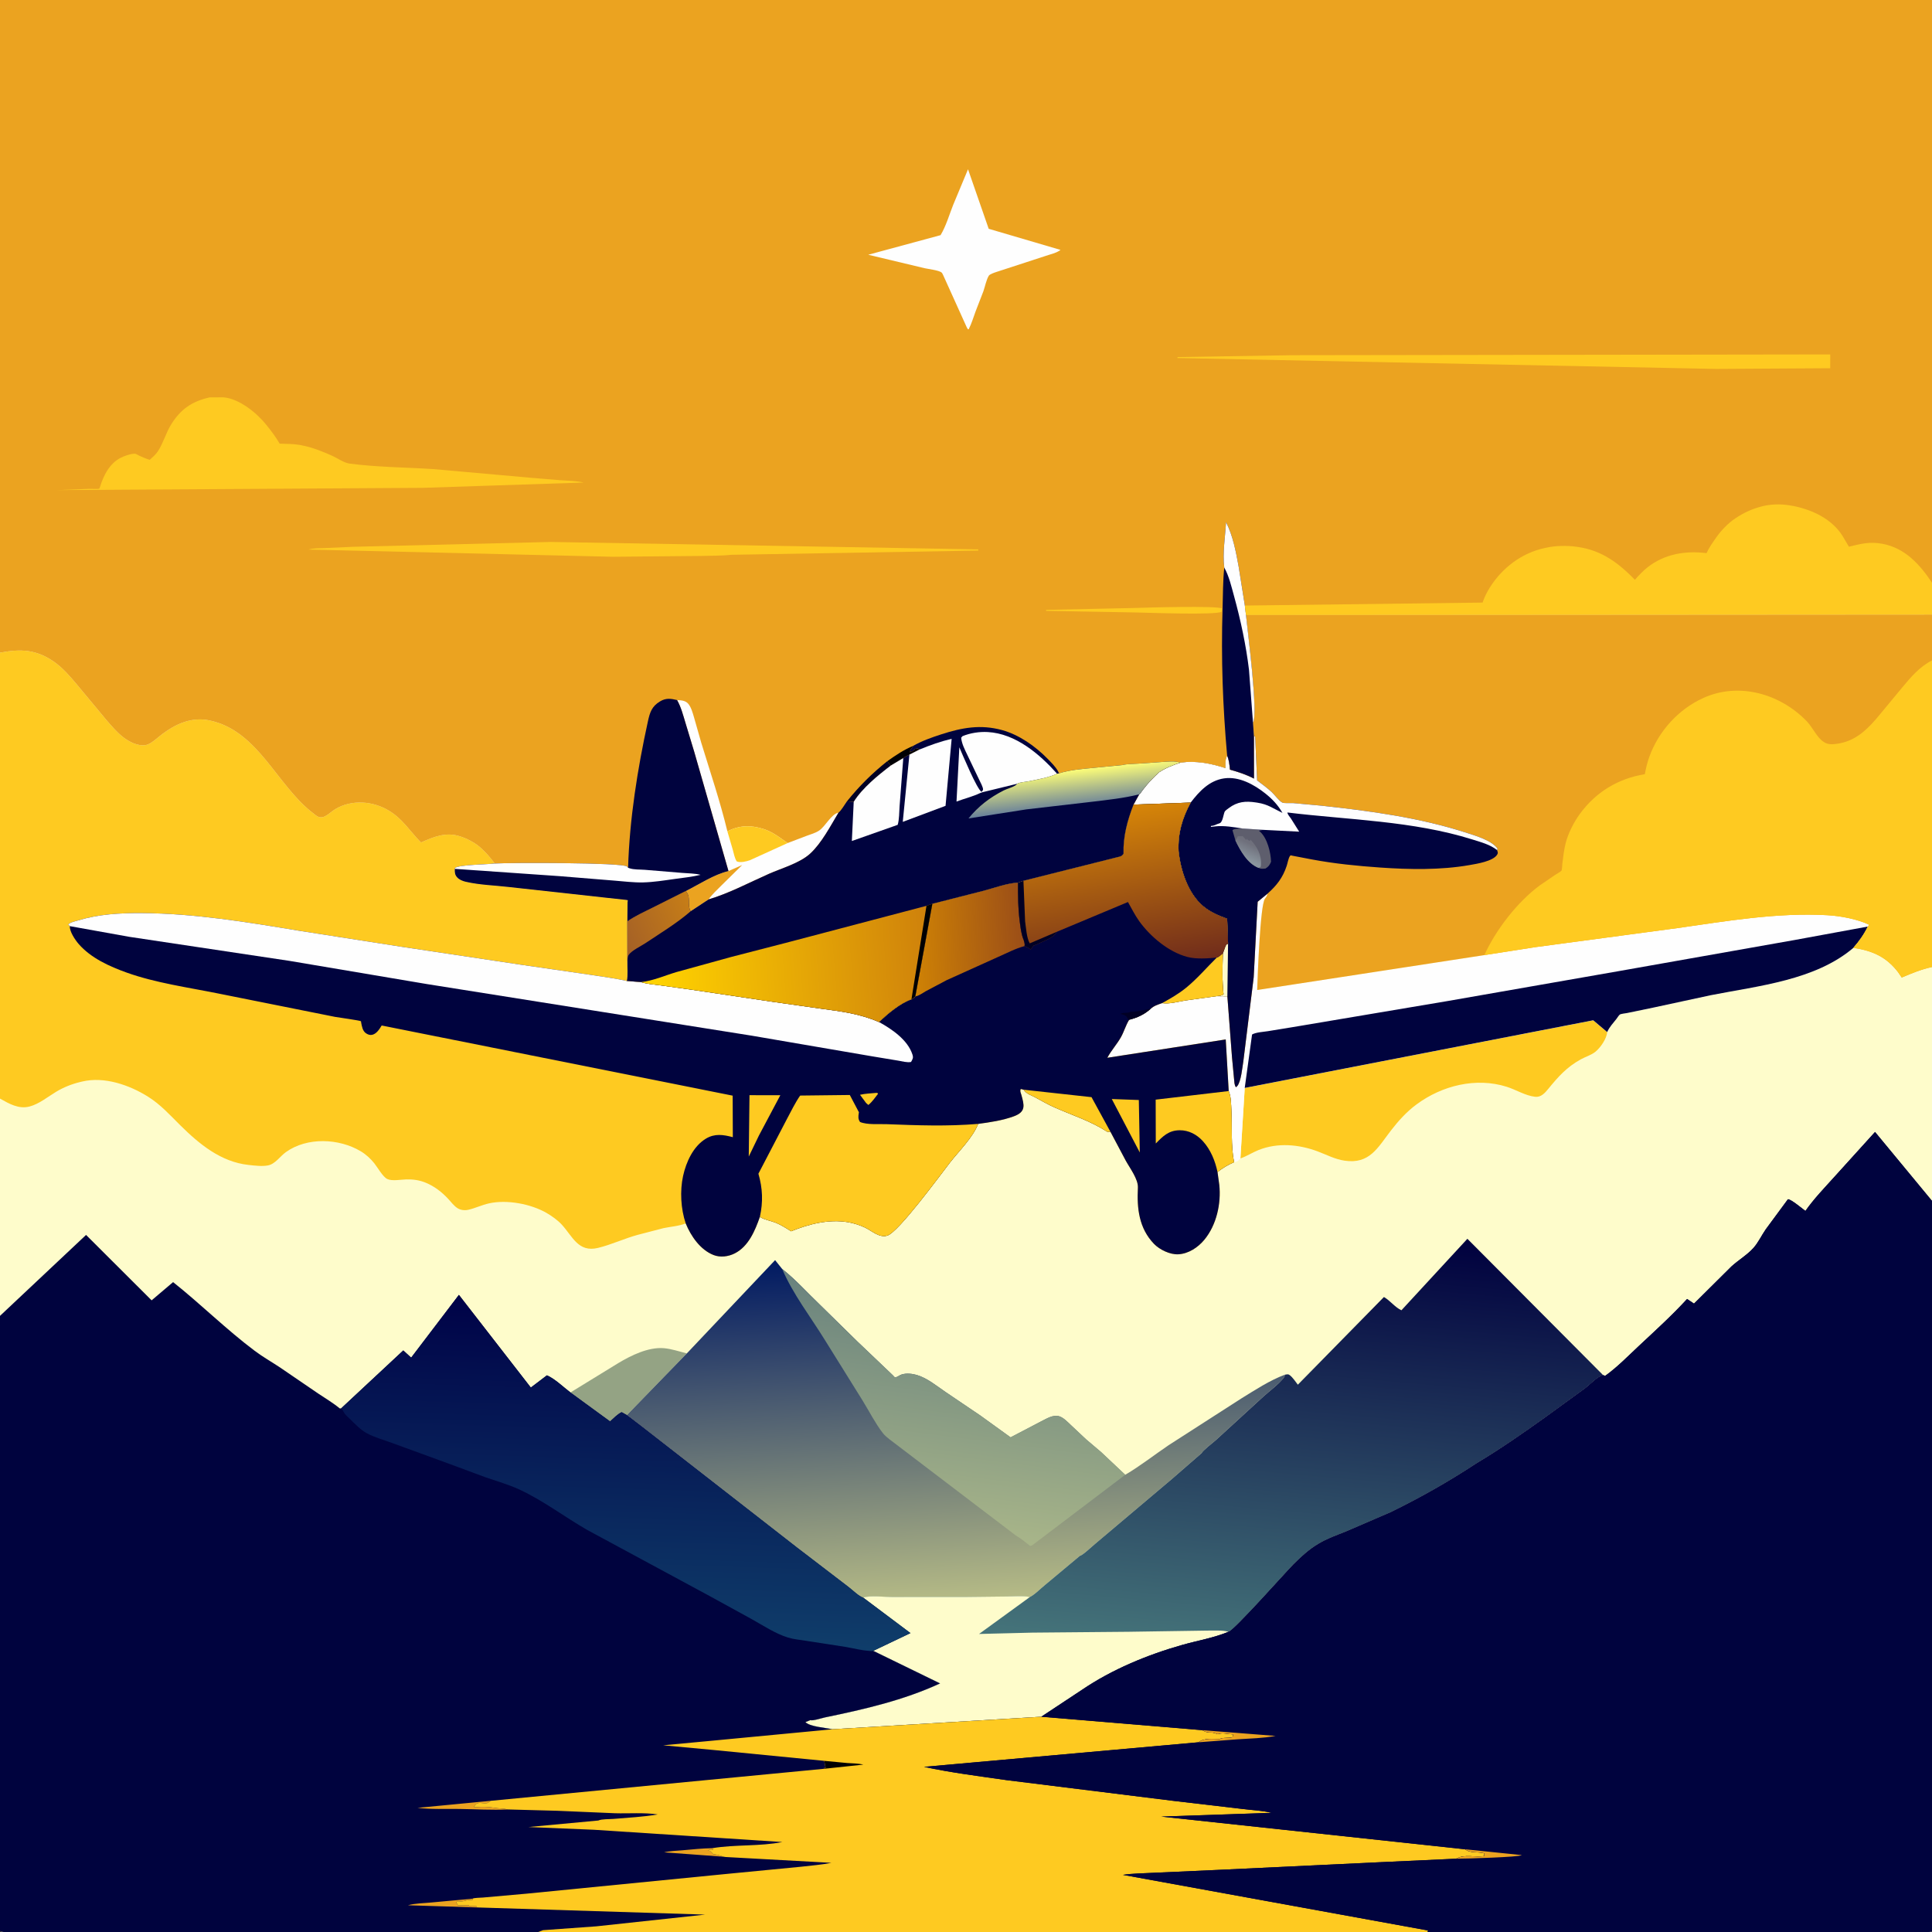 <svg version="1.1" xmlns="http://www.w3.org/2000/svg" style="display: block;" viewBox="0 0 2048 2048" width="1024" height="1024">
<rect x="0" y="0" width="2048" height="2048" fill="#333333" stroke="none"/>
<defs>
	<linearGradient id="Gradient1" gradientUnits="userSpaceOnUse" x1="1004.55" y1="1325.84" x2="1025.02" y2="1695.71">
		<stop class="stop0" offset="0" stop-opacity="1" stop-color="rgb(0,25,98)"/>
		<stop class="stop1" offset="1" stop-opacity="1" stop-color="rgb(182,187,134)"/>
	</linearGradient>
	<linearGradient id="Gradient2" gradientUnits="userSpaceOnUse" x1="1022.82" y1="1377.95" x2="991.386" y2="1623.23">
		<stop class="stop0" offset="0" stop-opacity="1" stop-color="rgb(106,131,126)"/>
		<stop class="stop1" offset="1" stop-opacity="1" stop-color="rgb(168,181,137)"/>
	</linearGradient>
	<linearGradient id="Gradient3" gradientUnits="userSpaceOnUse" x1="1395.08" y1="1299.71" x2="1354.32" y2="1758.82">
		<stop class="stop0" offset="0" stop-opacity="1" stop-color="rgb(0,0,62)"/>
		<stop class="stop1" offset="1" stop-opacity="1" stop-color="rgb(69,116,122)"/>
	</linearGradient>
	<linearGradient id="Gradient4" gradientUnits="userSpaceOnUse" x1="1323.99" y1="893.862" x2="1316.82" y2="908.533">
		<stop class="stop0" offset="0" stop-opacity="1" stop-color="rgb(111,112,124)"/>
		<stop class="stop1" offset="1" stop-opacity="1" stop-color="rgb(138,149,158)"/>
	</linearGradient>
	<linearGradient id="Gradient5" gradientUnits="userSpaceOnUse" x1="970.332" y1="996.712" x2="1082.67" y2="991.19">
		<stop class="stop0" offset="0" stop-opacity="1" stop-color="rgb(206,129,5)"/>
		<stop class="stop1" offset="1" stop-opacity="1" stop-color="rgb(156,79,23)"/>
	</linearGradient>
	<linearGradient id="Gradient6" gradientUnits="userSpaceOnUse" x1="1174.67" y1="857.137" x2="1201.63" y2="1028.73">
		<stop class="stop0" offset="0" stop-opacity="1" stop-color="rgb(215,134,8)"/>
		<stop class="stop1" offset="1" stop-opacity="1" stop-color="rgb(112,44,27)"/>
	</linearGradient>
	<linearGradient id="Gradient7" gradientUnits="userSpaceOnUse" x1="669.452" y1="1386.05" x2="657.802" y2="1739.29">
		<stop class="stop0" offset="0" stop-opacity="1" stop-color="rgb(0,3,72)"/>
		<stop class="stop1" offset="1" stop-opacity="1" stop-color="rgb(15,61,106)"/>
	</linearGradient>
	<linearGradient id="Gradient8" gradientUnits="userSpaceOnUse" x1="732.781" y1="960.295" x2="660.387" y2="993.913">
		<stop class="stop0" offset="0" stop-opacity="1" stop-color="rgb(198,125,23)"/>
		<stop class="stop1" offset="1" stop-opacity="1" stop-color="rgb(165,97,38)"/>
	</linearGradient>
	<linearGradient id="Gradient9" gradientUnits="userSpaceOnUse" x1="1136.71" y1="815.677" x2="1140.88" y2="854.498">
		<stop class="stop0" offset="0" stop-opacity="1" stop-color="rgb(255,255,119)"/>
		<stop class="stop1" offset="1" stop-opacity="1" stop-color="rgb(106,130,154)"/>
	</linearGradient>
	<linearGradient id="Gradient10" gradientUnits="userSpaceOnUse" x1="696.317" y1="1042.81" x2="983.646" y2="1018.96">
		<stop class="stop0" offset="0" stop-opacity="1" stop-color="rgb(255,210,0)"/>
		<stop class="stop1" offset="1" stop-opacity="1" stop-color="rgb(207,130,11)"/>
	</linearGradient>
</defs>
<path transform="translate(0,0)" fill="rgb(254,252,203)" d="M 0 691.878 L -0 -0 L 2048 0 L 2048 617.691 L 2048 651.394 L 2048 700.052 L 2048 1025.07 L 2048 1273 L 2048 1371.9 L 2048 2047 C 2044.45 2048.61 2040.29 2048.06 2036.46 2048.06 L 2011.01 2048.07 L 1914.03 2048.07 L 1513.28 2048 L 620.358 2048 L 570.521 2048 L 526.135 2048 L 132.956 2048.07 L 40.041 2048.07 L 12.728 2048.06 C 8.617 2048.06 3.773 2048.71 0 2047 L 0 1429.21 L 0 1394.87 L 0 1164.55 L 0 691.878 z"/>
<path transform="translate(0,0)" fill="rgb(148,163,132)" d="M 604.691 1476.07 L 655.397 1444.96 C 669.089 1436.73 687.332 1427.79 703.676 1429.13 C 711.729 1429.79 720.221 1432.71 728.091 1434.65 L 664.508 1500.04 L 659 1496.92 C 654.485 1499.01 650.423 1503.44 646.69 1506.73 L 604.691 1476.07 z"/>
<path transform="translate(0,0)" fill="rgb(254,202,33)" d="M 1319.47 1153.23 L 1688.87 1081.53 L 1703.7 1094.04 C 1703.09 1101.02 1696.76 1110.36 1691.3 1114.83 C 1686.9 1118.44 1680.64 1120.21 1675.65 1122.98 C 1660.85 1131.19 1651.93 1141.16 1641.4 1154.05 C 1637.67 1158.61 1633.62 1163.36 1627.2 1162.63 C 1616.96 1161.46 1606.98 1155.11 1597.16 1152.02 C 1564.54 1141.77 1528.65 1150.69 1501.58 1170.71 C 1490.98 1178.54 1482.23 1188.29 1474.22 1198.69 C 1460.32 1216.75 1451.77 1234.27 1425.33 1230.36 C 1414.97 1228.82 1406.35 1224.1 1396.67 1220.48 C 1376.65 1213.01 1354.25 1211.05 1334.06 1219.1 C 1327.51 1221.71 1321.57 1225.71 1314.88 1227.96 L 1319.47 1153.23 z"/>
<path transform="translate(0,0)" fill="rgb(254,254,254)" d="M 1343.63 947.302 L 1343.27 948.601 C 1342.75 950.337 1341.87 951.301 1340.84 952.744 C 1335.79 959.769 1333.14 1035.35 1332.66 1049.44 L 1573.43 1012.46 L 1628.13 1003.92 L 1777.82 983.846 C 1830.21 976.402 1884.03 967.113 1937.12 970.138 C 1950.89 970.922 1969.11 974.279 1981.5 980.325 L 1979.98 982.181 C 1975.99 990.511 1970.74 997.819 1964.69 1004.75 C 1924.15 1039.2 1864.15 1044.98 1813.54 1054.95 L 1752.09 1068.2 L 1724.72 1073.86 C 1723 1074.22 1718.51 1074.6 1717.13 1075.46 C 1716.1 1076.11 1714.36 1078.98 1713.56 1080.01 C 1710.34 1084.13 1705.63 1089.18 1703.7 1094.04 L 1688.87 1081.53 L 1319.47 1153.23 L 1314.88 1227.96 C 1312.29 1230.8 1312.12 1231.09 1308.16 1231.99 C 1304.66 1214.71 1306.26 1194.62 1305.32 1176.89 C 1304.96 1170.23 1305.09 1162.77 1302.48 1156.56 L 1299.33 1101.85 L 1173.82 1121.28 C 1177.94 1113.54 1183.85 1107.17 1188.13 1099.65 C 1191.55 1093.63 1193.28 1086.95 1196.96 1081.01 C 1205.75 1078.77 1213.08 1075.4 1219.86 1069.32 C 1223.08 1066.22 1227.76 1064.81 1231.9 1063.34 C 1239.83 1064.52 1248.64 1061.82 1256.5 1060.57 L 1289.74 1055.97 L 1301.06 1056.14 L 1306 1121.07 L 1308.15 1143.7 C 1308.52 1146.74 1308.33 1150.01 1310.14 1152.5 L 1311.42 1151.41 C 1315.62 1146.81 1316.98 1130.94 1318.05 1124.52 L 1328.96 1036 L 1333.18 955.902 L 1343.63 947.302 z"/>
<path transform="translate(0,0)" fill="rgb(0,3,62)" d="M 1319.47 1153.23 L 1327.24 1096.62 C 1331.3 1094.22 1339.35 1093.83 1344.09 1093.08 L 1377 1087.68 L 1534.77 1061.1 L 1716.75 1029.29 L 1902.04 996.506 L 1979.98 982.181 C 1975.99 990.511 1970.74 997.819 1964.69 1004.75 C 1924.15 1039.2 1864.15 1044.98 1813.54 1054.95 L 1752.09 1068.2 L 1724.72 1073.86 C 1723 1074.22 1718.51 1074.6 1717.13 1075.46 C 1716.1 1076.11 1714.36 1078.98 1713.56 1080.01 C 1710.34 1084.13 1705.63 1089.18 1703.7 1094.04 L 1688.87 1081.53 L 1319.47 1153.23 z"/>
<path transform="translate(0,0)" fill="url(#Gradient1)" d="M 728.091 1434.65 L 821.643 1335.78 L 829.164 1345.2 L 830.299 1346.1 C 843.801 1356.93 855.829 1370.33 868.351 1382.3 L 908.865 1422.04 L 946.626 1458 C 947.696 1459.07 948.162 1460.41 949.959 1459.86 C 951.858 1459.29 953.73 1457.67 955.784 1457.02 C 960.631 1455.46 966.908 1456.09 971.741 1457.5 C 982.99 1460.79 992.799 1469.12 1002.38 1475.61 L 1039.37 1500.61 L 1071.25 1523.64 L 1103.09 1507 C 1109.01 1504.11 1116.33 1499.1 1123.13 1501.42 C 1127.54 1502.93 1131.45 1507.12 1134.79 1510.25 L 1151.29 1525.74 L 1167.26 1539.28 L 1192.8 1563.33 C 1208.51 1554.15 1223.69 1542.19 1238.83 1531.95 L 1315.89 1482.41 C 1330.31 1473.54 1346.22 1463.06 1362.13 1457.21 C 1361.8 1458.49 1361.61 1459.42 1360.79 1460.5 C 1355.32 1467.6 1346 1474.22 1339.22 1480.43 L 1288.65 1526.78 C 1286.22 1528.95 1274.46 1538.08 1273.9 1540.27 L 1242.46 1567.63 L 1160.58 1636.82 C 1157.64 1639.2 1147.57 1648.83 1144.74 1649.24 L 1106.8 1680.95 C 1102.2 1684.74 1097.02 1690.16 1091.77 1692.88 C 1083.96 1691.36 1075.2 1692.24 1067.24 1692.36 L 1022.1 1692.86 L 945.779 1692.88 C 936.894 1692.87 923.033 1691.08 914.815 1693.44 C 910.848 1692.49 903.089 1684.96 899.303 1682.1 L 845.12 1640.61 L 679.732 1511.68 L 664.508 1500.04 L 728.091 1434.65 z"/>
<path transform="translate(0,0)" fill="url(#Gradient2)" d="M 829.164 1345.2 L 830.299 1346.1 C 843.801 1356.93 855.829 1370.33 868.351 1382.3 L 908.865 1422.04 L 946.626 1458 C 947.696 1459.07 948.162 1460.41 949.959 1459.86 C 951.858 1459.29 953.73 1457.67 955.784 1457.02 C 960.631 1455.46 966.908 1456.09 971.741 1457.5 C 982.99 1460.79 992.799 1469.12 1002.38 1475.61 L 1039.37 1500.61 L 1071.25 1523.64 L 1103.09 1507 C 1109.01 1504.11 1116.33 1499.1 1123.13 1501.42 C 1127.54 1502.93 1131.45 1507.12 1134.79 1510.25 L 1151.29 1525.74 L 1167.26 1539.28 L 1192.8 1563.33 L 1094.07 1638.17 L 1092 1638.77 C 1087.11 1634.91 1082.21 1630.77 1076.8 1627.68 L 942.778 1525.65 C 940.339 1523.66 937.758 1521.62 935.824 1519.12 C 927.767 1508.68 921.294 1495.83 914.342 1484.58 L 874.708 1420.95 C 859.636 1396.43 840.395 1371.69 829.164 1345.2 z"/>
<path transform="translate(0,0)" fill="url(#Gradient3)" d="M 1362.13 1457.21 C 1364.41 1456.97 1365.36 1456.27 1367.24 1457.75 C 1370.54 1460.35 1373.2 1464.53 1375.77 1467.84 L 1467.03 1374.88 C 1473.49 1378.61 1479.24 1386.2 1485.57 1388.94 L 1555.49 1313.17 L 1699.29 1457.61 C 1693.09 1459.54 1685.89 1467.36 1680.5 1471.59 L 1638.48 1502.18 C 1614.63 1519.26 1590.29 1536.25 1565.09 1551.31 C 1535.95 1570.53 1505.31 1587.92 1473.92 1603.19 L 1427.52 1623.22 C 1417.48 1627.29 1406.81 1631.01 1397.51 1636.61 C 1387.58 1642.58 1379.21 1650.22 1371.08 1658.4 C 1363.75 1665.75 1306.87 1729.89 1302.23 1729.77 C 1286.97 1736.17 1269.6 1739.08 1253.66 1743.58 C 1216.7 1754.01 1178.84 1769.61 1146.97 1791.29 L 1103.82 1819.82 L 882.314 1833.1 C 875.326 1831.45 858.559 1830.45 853.789 1825.5 L 858.931 1823.44 C 861.665 1824.37 871.162 1821.22 874.5 1820.53 C 916.166 1811.93 957.675 1802.42 996.508 1784.49 L 925.659 1749.94 L 965.074 1731.15 L 914.815 1693.44 C 923.033 1691.08 936.894 1692.87 945.779 1692.88 L 1022.1 1692.86 L 1067.24 1692.36 C 1075.2 1692.24 1083.96 1691.36 1091.77 1692.88 C 1097.02 1690.16 1102.2 1684.74 1106.8 1680.95 L 1144.74 1649.24 C 1147.57 1648.83 1157.64 1639.2 1160.58 1636.82 L 1242.46 1567.63 L 1273.9 1540.27 C 1274.46 1538.08 1286.22 1528.95 1288.65 1526.78 L 1339.22 1480.43 C 1346 1474.22 1355.32 1467.6 1360.79 1460.5 C 1361.61 1459.42 1361.8 1458.49 1362.13 1457.21 z"/>
<path transform="translate(0,0)" fill="rgb(254,252,203)" d="M 914.815 1693.44 C 923.033 1691.08 936.894 1692.87 945.779 1692.88 L 1022.1 1692.86 L 1067.24 1692.36 C 1075.2 1692.24 1083.96 1691.36 1091.77 1692.88 L 1037.84 1732.07 L 1094.38 1730.66 L 1196.46 1729.75 L 1279.66 1728.49 C 1286.52 1728.62 1295.67 1727.82 1302.23 1729.77 C 1286.97 1736.17 1269.6 1739.08 1253.66 1743.58 C 1216.7 1754.01 1178.84 1769.61 1146.97 1791.29 L 1103.82 1819.82 L 882.314 1833.1 C 875.326 1831.45 858.559 1830.45 853.789 1825.5 L 858.931 1823.44 C 861.665 1824.37 871.162 1821.22 874.5 1820.53 C 916.166 1811.93 957.675 1802.42 996.508 1784.49 L 925.659 1749.94 L 965.074 1731.15 L 914.815 1693.44 z"/>
<path transform="translate(0,0)" fill="rgb(235,163,32)" d="M 1320.79 651.872 L 2048 651.394 L 2048 700.052 L 2048 1025.07 C 2036.6 1027.55 2026.59 1031.67 2015.91 1036.22 L 2012.1 1030.62 C 1999.51 1014.11 1984.61 1007.75 1964.69 1004.75 C 1970.74 997.819 1975.99 990.511 1979.98 982.181 L 1981.5 980.325 C 1969.11 974.279 1950.89 970.922 1937.12 970.138 C 1884.03 967.113 1830.21 976.402 1777.82 983.846 L 1628.13 1003.92 L 1573.43 1012.46 L 1332.66 1049.44 C 1333.14 1035.35 1335.79 959.769 1340.84 952.744 C 1341.87 951.301 1342.75 950.337 1343.27 948.601 L 1343.63 947.302 L 1333.18 955.902 L 1328.96 1036 L 1318.05 1124.52 C 1316.98 1130.94 1315.62 1146.81 1311.42 1151.41 L 1310.14 1152.5 C 1308.33 1150.01 1308.52 1146.74 1308.15 1143.7 L 1306 1121.07 L 1301.06 1056.14 L 1289.74 1055.97 C 1292.48 1055.6 1294.68 1055.63 1296.99 1054 C 1295.38 1039.68 1295.92 1025.04 1296.26 1010.66 L 1298.59 1004.16 C 1299.59 1001.86 1299.36 1001.26 1301.79 1000.32 L 1300.82 973.936 C 1291.54 970.428 1283.24 967.084 1275.52 960.666 C 1259.32 947.191 1251.44 922.448 1249.35 902.213 C 1248.55 883.105 1253.22 867.443 1262.16 850.767 L 1201.57 852.921 L 1207.54 842.143 C 1208.13 842.059 1210.9 837.925 1211.46 837.184 C 1216.66 830.378 1222.34 824.278 1228.71 818.569 C 1236.01 813.797 1243.16 811.131 1251.37 808.346 C 1267.98 806.156 1283.18 809.101 1299.02 814.187 C 1299.07 810.538 1298.67 805.802 1300.11 802.409 L 1300.81 800.903 C 1302.93 805.731 1303.28 810.676 1303.86 815.858 C 1312.83 818.335 1320.97 821.013 1329.26 825.306 L 1329.2 779.992 L 1328.21 765.95 C 1333.97 756.845 1322.39 667.926 1320.79 651.872 z"/>
<path transform="translate(0,0)" fill="rgb(0,3,62)" d="M 1329.2 779.992 L 1330.51 781 L 1332.6 827.239 C 1337.8 831.214 1343.22 835.13 1348.04 839.567 C 1350.9 842.203 1356.19 849.327 1359.32 850.76 C 1361.38 851.705 1368.29 851.176 1370.84 851.318 L 1400.16 853.991 C 1451.94 859.541 1505.87 866.836 1555.45 883.079 C 1565.34 886.32 1581.21 890.889 1587.49 899.581 L 1586.98 901.123 C 1587.54 903.258 1588.32 903.892 1587.1 905.896 C 1582.82 912.987 1565.35 915.686 1557.66 917.035 C 1527.13 922.387 1494.02 921.764 1463.23 919.636 C 1439.01 917.962 1414.69 915.54 1390.83 911.072 L 1370.08 907.108 C 1368.51 906.804 1368.12 906.142 1367.16 907.764 C 1365.64 910.343 1364.91 914.947 1363.93 917.884 C 1359.79 930.406 1353.42 938.572 1343.63 947.302 L 1333.18 955.902 L 1328.96 1036 L 1318.05 1124.52 C 1316.98 1130.94 1315.62 1146.81 1311.42 1151.41 L 1310.14 1152.5 C 1308.33 1150.01 1308.52 1146.74 1308.15 1143.7 L 1306 1121.07 L 1301.06 1056.14 L 1289.74 1055.97 C 1292.48 1055.6 1294.68 1055.63 1296.99 1054 C 1295.38 1039.68 1295.92 1025.04 1296.26 1010.66 L 1298.59 1004.16 C 1299.59 1001.86 1299.36 1001.26 1301.79 1000.32 L 1300.82 973.936 C 1291.54 970.428 1283.24 967.084 1275.52 960.666 C 1259.32 947.191 1251.44 922.448 1249.35 902.213 C 1248.55 883.105 1253.22 867.443 1262.16 850.767 L 1201.57 852.921 L 1207.54 842.143 C 1208.13 842.059 1210.9 837.925 1211.46 837.184 C 1216.66 830.378 1222.34 824.278 1228.71 818.569 C 1236.01 813.797 1243.16 811.131 1251.37 808.346 C 1267.98 806.156 1283.18 809.101 1299.02 814.187 C 1299.07 810.538 1298.67 805.802 1300.11 802.409 L 1300.81 800.903 C 1302.93 805.731 1303.28 810.676 1303.86 815.858 C 1312.83 818.335 1320.97 821.013 1329.26 825.306 L 1329.2 779.992 z"/>
<path transform="translate(0,0)" fill="rgb(254,252,203)" d="M 1296.26 1010.66 L 1298.59 1004.16 C 1299.59 1001.86 1299.36 1001.26 1301.79 1000.32 L 1301.06 1056.14 L 1289.74 1055.97 C 1292.48 1055.6 1294.68 1055.63 1296.99 1054 C 1295.38 1039.68 1295.92 1025.04 1296.26 1010.66 z"/>
<path transform="translate(0,0)" fill="rgb(94,94,109)" d="M 1317.05 878.24 L 1338.86 879.664 L 1334.5 880.621 L 1335.9 881.811 C 1343.43 888.721 1347.09 903.692 1347.38 913.5 C 1345.84 917.118 1344.83 918.549 1341.5 920.68 C 1338.36 920.948 1337.02 921.332 1334.1 920.009 C 1322.33 915.386 1314.82 901.766 1309.62 891.047 L 1306.44 880.03 C 1308.43 878.036 1314.13 878.464 1317.05 878.24 z"/>
<path transform="translate(0,0)" fill="url(#Gradient4)" d="M 1309.62 891.047 L 1312.07 886.5 L 1317.4 886.408 L 1321 890.5 L 1321.57 889.168 L 1323 890.51 L 1325 891.5 L 1325.5 890.005 C 1332.47 897.211 1337.37 906.187 1336.69 916.5 C 1336.59 917.952 1336.52 918.002 1336.18 919.196 L 1334.1 920.009 C 1322.33 915.386 1314.82 901.766 1309.62 891.047 z"/>
<path transform="translate(0,0)" fill="rgb(254,254,254)" d="M 1329.2 779.992 L 1330.51 781 L 1332.6 827.239 C 1337.8 831.214 1343.22 835.13 1348.04 839.567 C 1350.9 842.203 1356.19 849.327 1359.32 850.76 C 1361.38 851.705 1368.29 851.176 1370.84 851.318 L 1400.16 853.991 C 1451.94 859.541 1505.87 866.836 1555.45 883.079 C 1565.34 886.32 1581.21 890.889 1587.49 899.581 L 1586.98 901.123 C 1579.55 895.228 1569.68 892.668 1560.75 889.864 C 1497.62 870.057 1429.84 869.208 1364.66 861.269 C 1364.94 863.448 1367.08 865.694 1368.33 867.496 L 1377.19 881.597 L 1338.86 879.664 L 1317.05 878.24 C 1307.77 876.785 1297.4 874.94 1288 876.016 L 1283.5 876.586 L 1283.81 875.5 C 1287.77 875.344 1289.09 873.698 1292.68 872.749 C 1296.18 871.821 1296.82 863.261 1298.27 860.303 C 1298.76 859.309 1301.6 857.325 1302.5 856.649 C 1311.73 849.718 1320.24 848.979 1331.21 850.617 L 1333 850.899 C 1344.23 852.604 1349.66 857.073 1359.46 861.708 C 1354.78 853.443 1348.69 847.009 1341.3 841.121 C 1329.31 831.573 1313.33 822.772 1297.5 825.122 C 1281.87 827.443 1271.25 838.895 1262.16 850.767 L 1201.57 852.921 L 1207.54 842.143 C 1208.13 842.059 1210.9 837.925 1211.46 837.184 C 1216.66 830.378 1222.34 824.278 1228.71 818.569 C 1236.01 813.797 1243.16 811.131 1251.37 808.346 C 1267.98 806.156 1283.18 809.101 1299.02 814.187 C 1299.07 810.538 1298.67 805.802 1300.11 802.409 L 1300.81 800.903 C 1302.93 805.731 1303.28 810.676 1303.86 815.858 C 1312.83 818.335 1320.97 821.013 1329.26 825.306 L 1329.2 779.992 z"/>
<path transform="translate(0,0)" fill="rgb(254,202,33)" d="M 2048 700.052 L 2048 1025.07 C 2036.6 1027.55 2026.59 1031.67 2015.91 1036.22 L 2012.1 1030.62 C 1999.51 1014.11 1984.61 1007.75 1964.69 1004.75 C 1970.74 997.819 1975.99 990.511 1979.98 982.181 L 1981.5 980.325 C 1969.11 974.279 1950.89 970.922 1937.12 970.138 C 1884.03 967.113 1830.21 976.402 1777.82 983.846 L 1628.13 1003.92 L 1573.43 1012.46 C 1585.77 985.525 1608.29 956.36 1632.08 938.645 L 1648.88 927.18 C 1650.41 926.161 1654.23 924.225 1655.25 922.907 C 1655.78 922.232 1656.05 916.326 1656.18 915.201 C 1657.06 907.96 1657.9 900.72 1659.7 893.636 C 1662.33 883.314 1668.31 871.621 1674.59 862.964 C 1691.5 839.672 1715.3 825.222 1743.61 820.665 C 1744.73 814.369 1746.15 808.373 1748.32 802.34 C 1758.15 775.11 1779 752.036 1805.36 739.987 C 1843.57 722.522 1887.61 735.652 1915.56 764.905 C 1922.14 771.791 1927.35 785.151 1936.74 788.198 C 1940.78 789.508 1945.9 788.741 1950 787.985 C 1968.68 784.541 1981.2 771.427 1992.8 757.309 L 2016.22 728.99 C 2025.66 717.669 2034.68 706.911 2048 700.052 z"/>
<path transform="translate(0,0)" fill="rgb(254,202,33)" d="M 0 691.878 C 21.646 687.804 38.126 688.207 57.067 701.372 C 66.774 708.118 74.295 717.048 81.84 726.022 L 112.734 763.2 C 118.323 769.618 123.936 776.397 130.739 781.586 C 137.016 786.373 146.314 791.266 154.5 789.819 C 159.421 788.949 165.407 783.418 169.301 780.309 C 185.588 767.304 204.227 758.58 225.523 764.5 L 227.186 764.951 C 273.902 777.946 293.853 831.13 329.134 859.795 L 334.137 863.768 L 335.055 864.484 C 337.069 866.001 338.946 866.615 341.5 866.31 C 345.762 865.802 351.423 860.139 355.188 857.862 C 372.878 847.162 395.615 849.051 412.753 859.627 C 427.385 868.657 434.618 881.384 446.298 893.09 C 459.678 887.037 473.263 881.567 488 886.699 L 489.666 887.251 C 493.841 888.666 497.458 890.462 501.24 892.702 L 502.687 893.544 C 510.748 898.472 518.809 907.789 524.453 915.344 C 516.509 916.368 487.562 916.591 482.539 919.92 L 482.143 921.023 C 482.005 924.519 482.072 927.165 484.5 929.9 C 486.903 932.607 490.432 933.945 493.877 934.738 C 508.623 938.133 524.391 938.501 539.409 940.257 L 642.994 951.67 L 661.5 953.681 C 661.863 953.725 665.082 954.036 665.271 954.177 C 665.823 954.591 665.255 955.558 665.247 956.248 L 665.126 967.098 L 665.017 976.736 L 665.073 1019.47 C 664.936 1025.7 665.778 1033.9 664.522 1039.86 L 679.544 1041.04 C 686.363 1043.14 693.299 1043.62 700.336 1044.54 L 731.92 1048.94 L 820.5 1062.13 L 868.986 1069.04 C 890.9 1071.99 911.407 1074.46 931.858 1083.43 C 940.48 1074.88 954.709 1063.12 966.168 1059.36 C 967.89 1058.45 968.939 1057.63 970.256 1056.2 L 988.326 958.043 L 1042.38 944.309 C 1053.96 941.28 1067.2 936.245 1079.06 935.612 L 1084.88 933.638 L 1165 913.528 L 1183 909.003 C 1184.6 908.561 1187.77 908.028 1189 907.126 C 1189.78 906.554 1190.31 905.701 1190.97 904.989 C 1190.45 886.682 1195.01 869.817 1201.57 852.921 L 1262.16 850.767 C 1253.22 867.443 1248.55 883.105 1249.35 902.213 C 1251.44 922.448 1259.32 947.191 1275.52 960.666 C 1283.24 967.084 1291.54 970.428 1300.82 973.936 L 1301.79 1000.32 C 1299.36 1001.26 1299.59 1001.86 1298.59 1004.16 L 1296.26 1010.66 C 1295.92 1025.04 1295.38 1039.68 1296.99 1054 C 1294.68 1055.63 1292.48 1055.6 1289.74 1055.97 L 1256.5 1060.57 C 1248.64 1061.82 1239.83 1064.52 1231.9 1063.34 C 1227.76 1064.81 1223.08 1066.22 1219.86 1069.32 C 1213.08 1075.4 1205.75 1078.77 1196.96 1081.01 C 1193.28 1086.95 1191.55 1093.63 1188.13 1099.65 C 1183.85 1107.17 1177.94 1113.54 1173.82 1121.28 L 1299.33 1101.85 L 1302.48 1156.56 C 1305.09 1162.77 1304.96 1170.23 1305.32 1176.89 C 1306.26 1194.62 1304.66 1214.71 1308.16 1231.99 C 1301.6 1234.8 1296.24 1238.01 1290.62 1242.43 L 1292.49 1255.96 C 1294.6 1275.81 1289.59 1298.53 1276.69 1314.15 C 1269.9 1322.36 1259.91 1329.02 1249 1329.6 C 1240.26 1330.06 1229.2 1324.71 1223.26 1318.52 C 1207.3 1301.91 1205.1 1280.84 1206.23 1259 C 1206.7 1249.96 1197.52 1238.01 1193.27 1230.19 L 1177.14 1199.77 L 1173.5 1199.61 C 1156.3 1188.38 1136.67 1182.21 1118 1173.97 C 1110.89 1170.83 1104.18 1166.94 1097.36 1163.24 C 1092.83 1160.78 1088.05 1159.65 1085.11 1155.13 L 1082.04 1154.37 C 1080.98 1156.71 1081.97 1158 1082.64 1160.43 C 1085.76 1171.63 1087.76 1178.5 1074.75 1183.32 C 1062.97 1187.68 1049.29 1189.73 1036.9 1191.36 C 1031.24 1205.92 1016.29 1220.42 1006.68 1232.78 C 997.127 1245.07 952.749 1305.82 940.707 1309.75 C 932.088 1312.57 923.877 1304.44 916.527 1301.07 C 911.041 1298.56 904.976 1296.6 899.023 1295.59 C 878.54 1292.1 857.417 1297.53 838.594 1305.2 C 833.44 1301.94 828.157 1298.55 822.5 1296.23 C 817.048 1293.99 810.394 1293.12 805.478 1289.97 C 800.445 1304.47 793.411 1321.33 778.825 1328.66 C 772.053 1332.07 763.63 1333.2 756.434 1330.39 C 742.381 1324.92 732.359 1310.27 726.89 1296.86 C 719.501 1299.79 710.954 1300.26 703.188 1301.92 L 676 1309 C 661.765 1312.88 648.181 1319.37 633.955 1322.83 C 612.948 1327.94 607.011 1310.66 595.5 1298.14 C 591.192 1293.45 584.903 1288.97 579.384 1285.78 C 562.732 1276.16 537.298 1271.39 518.328 1275.63 C 510.882 1277.3 503.987 1280.65 496.62 1282.38 C 492.718 1283.3 488.317 1282.86 484.896 1280.66 C 481.221 1278.3 478.105 1274.08 475.1 1270.84 C 468.351 1263.59 460.479 1257.5 451.248 1253.71 C 444.571 1250.96 437.796 1250.03 430.616 1250.23 C 424.85 1250.39 415.628 1252.23 410.498 1249.79 C 405.886 1247.6 400.09 1237.27 396.781 1233.15 C 392.749 1228.13 387.954 1223.72 382.422 1220.41 C 359.366 1206.6 325.507 1205.22 303.134 1221.23 C 297.005 1225.61 291.799 1233.87 284.162 1235.37 C 277.801 1236.62 269.893 1235.58 263.5 1234.89 C 234.114 1231.71 211.244 1212.78 191.053 1192.79 C 180.058 1181.9 170.189 1170.85 156.943 1162.54 C 137.07 1150.09 110.602 1140.86 86.984 1146.5 L 85 1146.98 C 76.17 1149.08 67.291 1152.63 59.5 1157.33 C 50.619 1162.69 41.584 1170.19 31.5 1172.9 C 19.925 1176.02 9.715 1170.03 0 1164.55 L 0 691.878 z"/>
<path transform="translate(0,0)" fill="rgb(0,3,62)" d="M 1201.57 852.921 L 1262.16 850.767 C 1253.22 867.443 1248.55 883.105 1249.35 902.213 C 1251.44 922.448 1259.32 947.191 1275.52 960.666 C 1283.24 967.084 1291.54 970.428 1300.82 973.936 L 1301.79 1000.32 C 1299.36 1001.26 1299.59 1001.86 1298.59 1004.16 L 1296.26 1010.66 C 1295.92 1025.04 1295.38 1039.68 1296.99 1054 C 1294.68 1055.63 1292.48 1055.6 1289.74 1055.97 L 1256.5 1060.57 C 1248.64 1061.82 1239.83 1064.52 1231.9 1063.34 C 1227.76 1064.81 1223.08 1066.22 1219.86 1069.32 C 1213.08 1075.4 1205.75 1078.77 1196.96 1081.01 C 1193.28 1086.95 1191.55 1093.63 1188.13 1099.65 C 1183.85 1107.17 1177.94 1113.54 1173.82 1121.28 L 1299.33 1101.85 L 1302.48 1156.56 C 1305.09 1162.77 1304.96 1170.23 1305.32 1176.89 C 1306.26 1194.62 1304.66 1214.71 1308.16 1231.99 C 1301.6 1234.8 1296.24 1238.01 1290.62 1242.43 L 1292.49 1255.96 C 1294.6 1275.81 1289.59 1298.53 1276.69 1314.15 C 1269.9 1322.36 1259.91 1329.02 1249 1329.6 C 1240.26 1330.06 1229.2 1324.71 1223.26 1318.52 C 1207.3 1301.91 1205.1 1280.84 1206.23 1259 C 1206.7 1249.96 1197.52 1238.01 1193.27 1230.19 L 1177.14 1199.77 L 1173.5 1199.61 C 1156.3 1188.38 1136.67 1182.21 1118 1173.97 C 1110.89 1170.83 1104.18 1166.94 1097.36 1163.24 C 1092.83 1160.78 1088.05 1159.65 1085.11 1155.13 L 1082.04 1154.37 C 1080.98 1156.71 1081.97 1158 1082.64 1160.43 C 1085.76 1171.63 1087.76 1178.5 1074.75 1183.32 C 1062.97 1187.68 1049.29 1189.73 1036.9 1191.36 C 1031.24 1205.92 1016.29 1220.42 1006.68 1232.78 C 997.127 1245.07 952.749 1305.82 940.707 1309.75 C 932.088 1312.57 923.877 1304.44 916.527 1301.07 C 911.041 1298.56 904.976 1296.6 899.023 1295.59 C 878.54 1292.1 857.417 1297.53 838.594 1305.2 C 833.44 1301.94 828.157 1298.55 822.5 1296.23 C 817.048 1293.99 810.394 1293.12 805.478 1289.97 C 800.445 1304.47 793.411 1321.33 778.825 1328.66 C 772.053 1332.07 763.63 1333.2 756.434 1330.39 C 742.381 1324.92 732.359 1310.27 726.89 1296.86 C 721.69 1281.59 720.61 1262.31 724.105 1246.5 C 727.381 1231.68 734.853 1215.17 748.235 1207.05 C 757.637 1201.34 766.711 1202.76 776.822 1205.46 L 776.652 1161.43 L 404.594 1087.07 C 402.301 1090.86 399.226 1095.82 394.586 1096.93 C 392.19 1097.5 390.021 1096.67 388.046 1095.37 C 384.33 1092.91 383.648 1088.05 382.846 1084.03 C 382.747 1083.54 382.89 1082.92 382.559 1082.54 C 381.876 1081.75 358.396 1078.51 355.274 1077.95 L 231.125 1053.1 C 199.387 1046.71 164.924 1041.92 134.438 1031.04 C 116.085 1024.48 96.36 1015.62 83.369 1000.64 C 79.602 996.291 73.616 987.391 74.045 981.747 L 72.285 980 C 74.867 977.441 79.507 976.675 82.918 975.642 C 104.865 968.994 127.232 967.802 150.04 967.92 C 205.928 968.209 261.994 977.466 317 986.624 L 426.34 1003.73 L 551.195 1022.49 L 626.615 1033.45 C 639.289 1035.47 651.99 1037 664.522 1039.86 L 679.544 1041.04 C 686.363 1043.14 693.299 1043.62 700.336 1044.54 L 731.92 1048.94 L 820.5 1062.13 L 868.986 1069.04 C 890.9 1071.99 911.407 1074.46 931.858 1083.43 C 940.48 1074.88 954.709 1063.12 966.168 1059.36 C 967.89 1058.45 968.939 1057.63 970.256 1056.2 L 988.326 958.043 L 1042.38 944.309 C 1053.96 941.28 1067.2 936.245 1079.06 935.612 L 1084.88 933.638 L 1165 913.528 L 1183 909.003 C 1184.6 908.561 1187.77 908.028 1189 907.126 C 1189.78 906.554 1190.31 905.701 1190.97 904.989 C 1190.45 886.682 1195.01 869.817 1201.57 852.921 z"/>
<path transform="translate(0,0)" fill="rgb(254,202,33)" d="M 928.924 1158.5 L 930.168 1158.63 L 930.747 1159.5 C 927.572 1163.51 924.511 1168.11 920.5 1171.31 L 918.105 1169.23 L 911.647 1160.52 C 917.131 1159.22 923.292 1159.05 928.924 1158.5 z"/>
<path transform="translate(0,0)" fill="rgb(1,0,36)" d="M 1196.96 1081.01 L 1195.99 1080.46 C 1193.38 1075.87 1192.45 1076.17 1187.5 1074.73 L 1188.5 1074.43 C 1191.67 1073.06 1194.64 1074.15 1197.55 1072.92 C 1199.01 1072.29 1198.1 1072.49 1200.12 1072.48 C 1202.28 1072.47 1203.87 1072.19 1205.99 1071.88 L 1219.86 1069.32 C 1213.08 1075.4 1205.75 1078.77 1196.96 1081.01 z"/>
<path transform="translate(0,0)" fill="rgb(254,202,33)" d="M 1178.55 1165.02 L 1207.2 1166.05 L 1208.23 1221.68 L 1178.55 1165.02 z"/>
<path transform="translate(0,0)" fill="rgb(254,202,33)" d="M 794.49 1160.93 L 827.185 1160.99 L 804.495 1203.7 L 793.712 1226.01 L 794.49 1160.93 z"/>
<path transform="translate(0,0)" fill="rgb(254,202,33)" d="M 1296.26 1010.66 C 1295.92 1025.04 1295.38 1039.68 1296.99 1054 C 1294.68 1055.63 1292.48 1055.6 1289.74 1055.97 L 1256.5 1060.57 C 1248.64 1061.82 1239.83 1064.52 1231.9 1063.34 C 1240.77 1058.44 1249.43 1053.5 1257.3 1047.08 C 1269.14 1037.43 1278.98 1025.8 1289.81 1015.1 C 1291.62 1014.82 1294.69 1011.84 1296.26 1010.66 z"/>
<path transform="translate(0,0)" fill="rgb(254,202,33)" d="M 1085.11 1155.13 L 1157.05 1163.03 L 1177.14 1199.77 L 1173.5 1199.61 C 1156.3 1188.38 1136.67 1182.21 1118 1173.97 C 1110.89 1170.83 1104.18 1166.94 1097.36 1163.24 C 1092.83 1160.78 1088.05 1159.65 1085.11 1155.13 z"/>
<path transform="translate(0,0)" fill="rgb(254,202,33)" d="M 1302.48 1156.56 C 1305.09 1162.77 1304.96 1170.23 1305.32 1176.89 C 1306.26 1194.62 1304.66 1214.71 1308.16 1231.99 C 1301.6 1234.8 1296.24 1238.01 1290.62 1242.43 C 1288.13 1230.53 1283.32 1218.67 1275.04 1209.6 C 1268.63 1202.58 1260.16 1198.05 1250.5 1198.12 C 1238.88 1198.21 1232.74 1204.42 1225.18 1212.14 L 1225.06 1165.67 L 1302.48 1156.56 z"/>
<path transform="translate(0,0)" fill="url(#Gradient5)" d="M 988.326 958.043 L 1042.38 944.309 C 1053.96 941.28 1067.2 936.245 1079.06 935.612 C 1078.97 949.684 1079.2 963.102 1081 977.084 C 1081.82 983.459 1082.6 990.502 1085.16 996.459 C 1085.66 998.567 1086.73 1000.89 1085.96 1002.93 C 1076.18 1005.5 1066.71 1010.65 1057.42 1014.67 L 1003.46 1039.03 L 981.264 1050.79 C 978.096 1052.57 973.887 1055.79 970.256 1056.2 L 988.326 958.043 z"/>
<path transform="translate(0,0)" fill="url(#Gradient6)" d="M 1201.57 852.921 L 1262.16 850.767 C 1253.22 867.443 1248.55 883.105 1249.35 902.213 C 1251.44 922.448 1259.32 947.191 1275.52 960.666 C 1283.24 967.084 1291.54 970.428 1300.82 973.936 L 1301.79 1000.32 C 1299.36 1001.26 1299.59 1001.86 1298.59 1004.16 L 1296.26 1010.66 C 1294.69 1011.84 1291.62 1014.82 1289.81 1015.1 C 1279.99 1015.98 1268.27 1016.91 1258.65 1014.4 C 1238.87 1009.23 1219.42 992.875 1207.64 976.522 C 1203.11 970.226 1199.52 962.943 1195.68 956.19 L 1120.27 987.749 C 1118.4 990.36 1117.29 991.87 1114.49 993.5 L 1113.01 994.476 C 1111.48 995.431 1110 996.087 1108.36 996.796 C 1104.01 998.677 1099.93 1001 1095.41 1002.5 L 1094.39 1004.06 C 1093.13 1005.97 1093.72 1005.29 1092.47 1006.5 L 1091.49 1005.67 C 1089.73 1004.33 1088 1003.73 1085.96 1002.93 C 1086.73 1000.89 1085.66 998.567 1085.16 996.459 C 1082.6 990.502 1081.82 983.459 1081 977.084 C 1079.2 963.102 1078.97 949.684 1079.06 935.612 L 1084.88 933.638 L 1165 913.528 L 1183 909.003 C 1184.6 908.561 1187.77 908.028 1189 907.126 C 1189.78 906.554 1190.31 905.701 1190.97 904.989 C 1190.45 886.682 1195.01 869.817 1201.57 852.921 z"/>
<path transform="translate(0,0)" fill="rgb(1,0,36)" d="M 1079.06 935.612 L 1084.88 933.638 L 1086.66 976.693 C 1087.65 983.363 1088.27 994.35 1091.58 1000.01 L 1120.27 987.749 C 1118.4 990.36 1117.29 991.87 1114.49 993.5 L 1113.01 994.476 C 1111.48 995.431 1110 996.087 1108.36 996.796 C 1104.01 998.677 1099.93 1001 1095.41 1002.5 L 1094.39 1004.06 C 1093.13 1005.97 1093.72 1005.29 1092.47 1006.5 L 1091.49 1005.67 C 1089.73 1004.33 1088 1003.73 1085.96 1002.93 C 1086.73 1000.89 1085.66 998.567 1085.16 996.459 C 1082.6 990.502 1081.82 983.459 1081 977.084 C 1079.2 963.102 1078.97 949.684 1079.06 935.612 z"/>
<path transform="translate(0,0)" fill="rgb(254,202,33)" d="M 805.478 1289.97 C 809.04 1274.08 808.428 1259.68 803.952 1244.18 L 833.992 1186.55 C 838.54 1178.07 842.72 1169.27 848.2 1161.34 L 900.828 1160.73 L 910.5 1179.08 L 910.324 1179.98 C 909.765 1183.71 909.525 1186.27 911.679 1189.35 C 919.348 1192.55 931.54 1191.34 939.901 1191.67 C 972.23 1192.93 1004.61 1194.12 1036.9 1191.36 C 1031.24 1205.92 1016.29 1220.42 1006.68 1232.78 C 997.127 1245.07 952.749 1305.82 940.707 1309.75 C 932.088 1312.57 923.877 1304.44 916.527 1301.07 C 911.041 1298.56 904.976 1296.6 899.023 1295.59 C 878.54 1292.1 857.417 1297.53 838.594 1305.2 C 833.44 1301.94 828.157 1298.55 822.5 1296.23 C 817.048 1293.99 810.394 1293.12 805.478 1289.97 z"/>
<path transform="translate(0,0)" fill="rgb(254,254,254)" d="M 74.045 981.747 L 72.285 980 C 74.867 977.441 79.507 976.675 82.918 975.642 C 104.865 968.994 127.232 967.802 150.04 967.92 C 205.928 968.209 261.994 977.466 317 986.624 L 426.34 1003.73 L 551.195 1022.49 L 626.615 1033.45 C 639.289 1035.47 651.99 1037 664.522 1039.86 L 679.544 1041.04 C 686.363 1043.14 693.299 1043.62 700.336 1044.54 L 731.92 1048.94 L 820.5 1062.13 L 868.986 1069.04 C 890.9 1071.99 911.407 1074.46 931.858 1083.43 C 945.333 1090.83 962.078 1102.22 967.155 1117.63 C 968.425 1121.49 967.505 1122.54 965.734 1125.73 C 961.589 1126.56 956.482 1125.05 952.345 1124.36 L 924.5 1119.74 L 796.96 1097.87 L 452.243 1043.1 L 306.935 1018.58 L 137 993.06 L 74.045 981.747 z"/>
<path transform="translate(0,0)" fill="rgb(0,3,62)" d="M 1699.29 1457.61 L 1701.47 1458.51 C 1714.25 1449.41 1725.85 1437.43 1737.31 1426.73 C 1754.68 1410.51 1772.3 1394.5 1788.38 1376.98 L 1795.71 1381.89 L 1835.49 1342.4 C 1842.81 1335.75 1852.28 1330.13 1858.78 1322.82 C 1863.79 1317.21 1867.38 1309.52 1871.66 1303.29 L 1895.27 1271.27 C 1898.25 1270.93 1910.82 1281.46 1913.81 1283.65 C 1922.92 1270.59 1934.36 1258.88 1944.99 1247.03 L 1987.61 1199.94 L 2048 1273 L 2048 1371.9 L 2048 2047 C 2044.45 2048.61 2040.29 2048.06 2036.46 2048.06 L 2011.01 2048.07 L 1914.03 2048.07 L 1513.28 2048 L 620.358 2048 L 570.521 2048 L 526.135 2048 L 132.956 2048.07 L 40.041 2048.07 L 12.728 2048.06 C 8.617 2048.06 3.773 2048.71 0 2047 L 0 1429.21 L 0 1394.87 L 91.232 1309.07 L 160.73 1378.41 L 183.491 1359.09 C 212.95 1382.49 239.893 1409.36 270.058 1431.97 C 278.546 1438.34 287.953 1443.68 296.808 1449.54 L 337.176 1477.11 C 344.786 1482.26 353.023 1487.05 360.072 1492.92 L 361.508 1493.03 L 427.492 1431.52 L 435.839 1439.17 L 486.457 1372.64 L 562.688 1470.87 L 579.769 1457.91 C 588.16 1461.52 597.252 1470.41 604.691 1476.07 L 646.69 1506.73 C 650.423 1503.44 654.485 1499.01 659 1496.92 L 664.508 1500.04 L 679.732 1511.68 L 845.12 1640.61 L 899.303 1682.1 C 903.089 1684.96 910.848 1692.49 914.815 1693.44 L 965.074 1731.15 L 925.659 1749.94 L 996.508 1784.49 C 957.675 1802.42 916.166 1811.93 874.5 1820.53 C 871.162 1821.22 861.665 1824.37 858.931 1823.44 L 853.789 1825.5 C 858.559 1830.45 875.326 1831.45 882.314 1833.1 L 1103.82 1819.82 L 1146.97 1791.29 C 1178.84 1769.61 1216.7 1754.01 1253.66 1743.58 C 1269.6 1739.08 1286.97 1736.17 1302.23 1729.77 C 1306.87 1729.89 1363.75 1665.75 1371.08 1658.4 C 1379.21 1650.22 1387.58 1642.58 1397.51 1636.61 C 1406.81 1631.01 1417.48 1627.29 1427.52 1623.22 L 1473.92 1603.19 C 1505.31 1587.92 1535.95 1570.53 1565.09 1551.31 C 1590.29 1536.25 1614.63 1519.26 1638.48 1502.18 L 1680.5 1471.59 C 1685.89 1467.36 1693.09 1459.54 1699.29 1457.61 z"/>
<path transform="translate(0,0)" fill="rgb(235,163,32)" d="M 767.248 1968.22 L 704 1963.56 C 710.119 1962.03 717.017 1961.96 723.32 1961.39 C 733.863 1960.44 744.526 1959.3 755.111 1959.14 L 755.846 1960.86 C 753 1960.15 753.108 1960.34 750.495 1961.75 L 752.497 1962 C 753.853 1963.16 754.882 1964.1 756 1965.51 L 757.562 1965.67 C 760.898 1966.07 764.054 1967.22 767.248 1968.22 z"/>
<path transform="translate(0,0)" fill="rgb(235,163,32)" d="M 505.622 2021.96 L 432.416 2019.66 C 440.184 2017.5 449.354 2017.51 457.388 2016.7 L 500.849 2012.69 L 501.266 2013.8 C 498.3 2013.98 495.567 2014.04 492.725 2014.95 C 490.013 2015.82 487.307 2015.52 484.494 2015.4 L 483.666 2016.66 L 485.495 2019.75 C 489.16 2019.75 492.856 2019.93 496.5 2019.51 L 498 2020.51 L 505.166 2020.71 L 505.622 2021.96 z"/>
<path transform="translate(0,0)" fill="rgb(235,163,32)" d="M 538.435 1918.1 C 521.447 1918.92 504.074 1917.81 487.056 1917.56 C 472.261 1917.34 457.268 1918.17 442.563 1916.4 L 520.085 1908.95 C 519.301 1909.47 517.281 1911.2 516.486 1911.35 C 510.961 1912.41 505.343 1908.47 502.5 1915.51 C 504.423 1915.82 503.44 1915.8 505.03 1915.64 C 511.203 1915.04 518.212 1915.29 524.308 1916.36 C 528.975 1917.17 533.866 1916.9 538.435 1918.1 z"/>
<path transform="translate(0,0)" fill="url(#Gradient7)" d="M 361.508 1493.03 L 427.492 1431.52 L 435.839 1439.17 L 486.457 1372.64 L 562.688 1470.87 L 579.769 1457.91 C 588.16 1461.52 597.252 1470.41 604.691 1476.07 L 646.69 1506.73 C 650.423 1503.44 654.485 1499.01 659 1496.92 L 664.508 1500.04 L 679.732 1511.68 L 845.12 1640.61 L 899.303 1682.1 C 903.089 1684.96 910.848 1692.49 914.815 1693.44 L 965.074 1731.15 L 925.659 1749.94 C 924.563 1750.44 922.303 1750.07 921.107 1749.99 C 913.031 1749.46 904.473 1747.2 896.464 1745.81 L 854.056 1739.26 C 847.805 1738.25 841.247 1737.71 835.19 1735.83 C 822.068 1731.77 809.094 1723.23 797.131 1716.5 L 752.697 1692.11 L 622.859 1622.01 C 598.637 1608.17 576.078 1590.77 550.685 1579 C 539.301 1573.73 526.759 1570.19 514.907 1566.07 L 475.936 1551.61 L 415.418 1529.54 C 406.67 1526.26 396.864 1523.71 388.691 1519.21 C 381.955 1515.51 376.062 1509.16 370.584 1503.82 C 368.425 1501.71 365.654 1499.46 364.299 1496.77 C 363.368 1494.91 363.842 1495.48 362.408 1493.93 L 361.508 1493.03 z"/>
<path transform="translate(0,0)" fill="rgb(254,202,33)" d="M 1103.82 1819.82 L 1274.56 1834.05 L 1275.42 1834.56 C 1278.71 1836.4 1280.5 1836.49 1284.17 1836.57 C 1286.57 1836.62 1288.66 1837.42 1290.89 1838.26 L 1292.37 1837.86 C 1297.4 1836.63 1302.32 1838.53 1307.4 1838.42 L 1306.5 1841.51 C 1302.43 1842.86 1296.12 1841.43 1293 1843.51 C 1285.92 1843.44 1276.42 1842.06 1270.6 1846.88 L 979.532 1872.94 C 1008.41 1879.17 1037.85 1882.81 1067.06 1887.01 L 1242.83 1908.85 L 1317.18 1917.57 C 1327.31 1918.87 1338.15 1919.27 1348.02 1921.66 L 1231.01 1925.65 L 1552.91 1960.29 L 1554.12 1961.06 C 1559.93 1964.54 1567.06 1962.8 1573.32 1964.55 L 1573.5 1967.51 C 1563.18 1969.2 1553.08 1965.13 1543.69 1970.3 L 1459.8 1974.16 L 1293.5 1982.06 L 1221.88 1985.29 C 1211.51 1985.9 1200.63 1985.83 1190.38 1987.44 L 1513.73 2046.38 L 1513.28 2048 L 620.358 2048 L 570.521 2048 L 575.633 2046.06 L 632.187 2041.99 L 747.5 2029.55 L 505.622 2021.96 L 505.166 2020.71 L 498 2020.51 L 496.5 2019.51 C 492.856 2019.93 489.16 2019.75 485.495 2019.75 L 483.666 2016.66 L 484.494 2015.4 C 487.307 2015.52 490.013 2015.82 492.725 2014.95 C 495.567 2014.04 498.3 2013.98 501.266 2013.8 L 500.849 2012.69 C 502.537 2011.66 509.591 2011.71 511.756 2011.49 L 558.038 2007.38 L 769.311 1986.53 L 849.469 1978.78 C 860.066 1977.53 870.85 1976.76 881.312 1974.67 L 769.213 1968.51 L 767.248 1968.22 C 764.054 1967.22 760.898 1966.07 757.562 1965.67 L 756 1965.51 C 754.882 1964.1 753.853 1963.16 752.497 1962 L 750.495 1961.75 C 753.108 1960.34 753 1960.15 755.846 1960.86 L 755.111 1959.14 C 779.459 1955.1 805.188 1957.41 829.36 1952.63 L 629.659 1939.63 L 560.216 1936.73 L 634.247 1929.82 C 638.089 1928.09 646.045 1928.49 650.43 1928.11 C 665.99 1926.77 681.855 1926.03 697.25 1923.39 C 683.015 1921.17 666.243 1922.57 651.735 1922.11 L 590.913 1919.5 L 538.435 1918.1 C 533.866 1916.9 528.975 1917.17 524.308 1916.36 C 518.212 1915.29 511.203 1915.04 505.03 1915.64 C 503.44 1915.8 504.423 1915.82 502.5 1915.51 C 505.343 1908.47 510.961 1912.41 516.486 1911.35 C 517.281 1911.2 519.301 1909.47 520.085 1908.95 L 873.859 1874.96 L 873.53 1873.8 L 875.5 1874 L 874.826 1872.5 C 874.239 1870.16 874.614 1868.83 873.366 1866.53 L 757.138 1855.13 L 703 1850.08 L 751.874 1845.51 L 882.314 1833.1 L 1103.82 1819.82 z"/>
<path transform="translate(0,0)" fill="rgb(0,0,3)" d="M 873.366 1866.53 L 898.201 1868.89 C 903.715 1869.3 909.821 1869.22 915.171 1870.56 L 873.859 1874.96 L 873.53 1873.8 L 875.5 1874 L 874.826 1872.5 C 874.239 1870.16 874.614 1868.83 873.366 1866.53 z"/>
<path transform="translate(0,0)" fill="rgb(0,3,62)" d="M 1699.29 1457.61 L 1701.47 1458.51 C 1714.25 1449.41 1725.85 1437.43 1737.31 1426.73 C 1754.68 1410.51 1772.3 1394.5 1788.38 1376.98 L 1795.71 1381.89 L 1835.49 1342.4 C 1842.81 1335.75 1852.28 1330.13 1858.78 1322.82 C 1863.79 1317.21 1867.38 1309.52 1871.66 1303.29 L 1895.27 1271.27 C 1898.25 1270.93 1910.82 1281.46 1913.81 1283.65 C 1922.92 1270.59 1934.36 1258.88 1944.99 1247.03 L 1987.61 1199.94 L 2048 1273 L 2048 1371.9 L 2048 2047 C 2044.45 2048.61 2040.29 2048.06 2036.46 2048.06 L 2011.01 2048.07 L 1914.03 2048.07 L 1513.28 2048 L 1513.73 2046.38 L 1190.38 1987.44 C 1200.63 1985.83 1211.51 1985.9 1221.88 1985.29 L 1293.5 1982.06 L 1459.8 1974.16 L 1543.69 1970.3 C 1553.08 1965.13 1563.18 1969.2 1573.5 1967.51 L 1573.32 1964.55 C 1567.06 1962.8 1559.93 1964.54 1554.12 1961.06 L 1552.91 1960.29 L 1231.01 1925.65 L 1348.02 1921.66 C 1338.15 1919.27 1327.31 1918.87 1317.18 1917.57 L 1242.83 1908.85 L 1067.06 1887.01 C 1037.85 1882.81 1008.41 1879.17 979.532 1872.94 L 1270.6 1846.88 C 1276.42 1842.06 1285.92 1843.44 1293 1843.51 C 1296.12 1841.43 1302.43 1842.86 1306.5 1841.51 L 1307.4 1838.42 C 1302.32 1838.53 1297.4 1836.63 1292.37 1837.86 L 1290.89 1838.26 C 1288.66 1837.42 1286.57 1836.62 1284.17 1836.57 C 1280.5 1836.49 1278.71 1836.4 1275.42 1834.56 L 1274.56 1834.05 L 1103.82 1819.82 L 1146.97 1791.29 C 1178.84 1769.61 1216.7 1754.01 1253.66 1743.58 C 1269.6 1739.08 1286.97 1736.17 1302.23 1729.77 C 1306.87 1729.89 1363.75 1665.75 1371.08 1658.4 C 1379.21 1650.22 1387.58 1642.58 1397.51 1636.61 C 1406.81 1631.01 1417.48 1627.29 1427.52 1623.22 L 1473.92 1603.19 C 1505.31 1587.92 1535.95 1570.53 1565.09 1551.31 C 1590.29 1536.25 1614.63 1519.26 1638.48 1502.18 L 1680.5 1471.59 C 1685.89 1467.36 1693.09 1459.54 1699.29 1457.61 z"/>
<path transform="translate(0,0)" fill="rgb(235,163,32)" d="M 1552.91 1960.29 L 1613.18 1966.5 C 1610.84 1968.64 1552.89 1970.34 1543.69 1970.3 C 1553.08 1965.13 1563.18 1969.2 1573.5 1967.51 L 1573.32 1964.55 C 1567.06 1962.8 1559.93 1964.54 1554.12 1961.06 L 1552.91 1960.29 z"/>
<path transform="translate(0,0)" fill="rgb(235,163,32)" d="M 1274.56 1834.05 L 1352.19 1840.15 C 1338.85 1842.63 1325.22 1842.85 1311.71 1843.75 L 1270.6 1846.88 C 1276.42 1842.06 1285.92 1843.44 1293 1843.51 C 1296.12 1841.43 1302.43 1842.86 1306.5 1841.51 L 1307.4 1838.42 C 1302.32 1838.53 1297.4 1836.63 1292.37 1837.86 L 1290.89 1838.26 C 1288.66 1837.42 1286.57 1836.62 1284.17 1836.57 C 1280.5 1836.49 1278.71 1836.4 1275.42 1834.56 L 1274.56 1834.05 z"/>
<path transform="translate(0,0)" fill="rgb(235,163,32)" d="M 0 691.878 L -0 -0 L 2048 0 L 2048 617.691 L 2048 651.394 L 1320.79 651.872 C 1322.39 667.926 1333.97 756.845 1328.21 765.95 L 1329.2 779.992 L 1329.26 825.306 C 1320.97 821.013 1312.83 818.335 1303.86 815.858 C 1303.28 810.676 1302.93 805.731 1300.81 800.903 L 1300.11 802.409 C 1298.67 805.802 1299.07 810.538 1299.02 814.187 C 1283.18 809.101 1267.98 806.156 1251.37 808.346 C 1243.16 811.131 1236.01 813.797 1228.71 818.569 C 1222.34 824.278 1216.66 830.378 1211.46 837.184 C 1210.9 837.925 1208.13 842.059 1207.54 842.143 L 1201.57 852.921 C 1195.01 869.817 1190.45 886.682 1190.97 904.989 C 1190.31 905.701 1189.78 906.554 1189 907.126 C 1187.77 908.028 1184.6 908.561 1183 909.003 L 1165 913.528 L 1084.88 933.638 L 1079.06 935.612 C 1067.2 936.245 1053.96 941.28 1042.38 944.309 L 988.326 958.043 L 970.256 1056.2 C 968.939 1057.63 967.89 1058.45 966.168 1059.36 C 954.709 1063.12 940.48 1074.88 931.858 1083.43 C 911.407 1074.46 890.9 1071.99 868.986 1069.04 L 820.5 1062.13 L 731.92 1048.94 L 700.336 1044.54 C 693.299 1043.62 686.363 1043.14 679.544 1041.04 L 664.522 1039.86 C 665.778 1033.9 664.936 1025.7 665.073 1019.47 L 665.017 976.736 L 665.126 967.098 L 665.247 956.248 C 665.255 955.558 665.823 954.591 665.271 954.177 C 665.082 954.036 661.863 953.725 661.5 953.681 L 642.994 951.67 L 539.409 940.257 C 524.391 938.501 508.623 938.133 493.877 934.738 C 490.432 933.945 486.903 932.607 484.5 929.9 C 482.072 927.165 482.005 924.519 482.143 921.023 L 482.539 919.92 C 487.562 916.591 516.509 916.368 524.453 915.344 C 518.809 907.789 510.748 898.472 502.687 893.544 L 501.24 892.702 C 497.458 890.462 493.841 888.666 489.666 887.251 L 488 886.699 C 473.263 881.567 459.678 887.037 446.298 893.09 C 434.618 881.384 427.385 868.657 412.753 859.627 C 395.615 849.051 372.878 847.162 355.188 857.862 C 351.423 860.139 345.762 865.802 341.5 866.31 C 338.946 866.615 337.069 866.001 335.055 864.484 L 334.137 863.768 L 329.134 859.795 C 293.853 831.13 273.902 777.946 227.186 764.951 L 225.523 764.5 C 204.227 758.58 185.588 767.304 169.301 780.309 C 165.407 783.418 159.421 788.949 154.5 789.819 C 146.314 791.266 137.016 786.373 130.739 781.586 C 123.936 776.397 118.323 769.618 112.734 763.2 L 81.84 726.022 C 74.295 717.048 66.774 708.118 57.067 701.372 C 38.126 688.207 21.646 687.804 0 691.878 z"/>
<path transform="translate(0,0)" fill="rgb(0,0,3)" d="M 940.446 807.005 C 949.181 800.814 958.007 794.808 967.937 790.692 C 966.585 794.393 964.53 793.421 964.75 797.75 L 965.5 796.51 L 967 796.5 L 968 795.51 L 969 795 L 970.076 793.818 C 972.529 793.509 972.75 792.919 974.825 794.471 L 964.013 799.963 C 961.894 801.054 959.316 802.044 957.523 803.6 L 944.366 811.475 L 940.446 807.005 z"/>
<path transform="translate(0,0)" fill="rgb(1,0,36)" d="M 940.446 807.005 L 944.366 811.475 C 930.536 822.051 914.367 835.1 904.973 850.017 L 897.856 849.365 C 910.837 833.284 924.231 819.916 940.446 807.005 z"/>
<path transform="translate(0,0)" fill="rgb(254,202,33)" d="M 1203.86 644.459 C 1215.2 644.034 1290.21 641.93 1295.34 645 L 1294.87 648.5 C 1288.93 652.19 1215.87 649.453 1203.25 649.216 L 1109 647.532 L 1108.78 646.5 L 1203.86 644.459 z"/>
<path transform="translate(0,0)" fill="rgb(0,3,62)" d="M 1297.76 601.601 C 1295.83 586.295 1298.79 568.998 1299.64 553.494 C 1307.04 568.138 1310.05 584.48 1313 600.5 L 1319.59 641.913 L 1320.79 651.872 C 1322.39 667.926 1333.97 756.845 1328.21 765.95 L 1329.2 779.992 L 1329.26 825.306 C 1320.97 821.013 1312.83 818.335 1303.86 815.858 C 1303.28 810.676 1302.93 805.731 1300.81 800.903 C 1296.18 748.978 1294.32 697.433 1295.97 645.315 C 1296.43 630.829 1296.29 616.008 1297.76 601.601 z"/>
<path transform="translate(0,0)" fill="rgb(254,254,254)" d="M 1297.76 601.601 C 1295.83 586.295 1298.79 568.998 1299.64 553.494 C 1307.04 568.138 1310.05 584.48 1313 600.5 L 1319.59 641.913 L 1320.79 651.872 C 1322.39 667.926 1333.97 756.845 1328.21 765.95 L 1323.98 710 C 1320.87 684.122 1315.09 657.098 1308.16 631.955 C 1305.37 621.835 1302.87 610.805 1297.76 601.601 z"/>
<path transform="translate(0,0)" fill="rgb(254,254,254)" d="M 717.744 742.097 C 721.954 742.337 726.596 742.529 729.525 745.977 C 732.737 749.758 734.167 755.419 735.596 760.097 L 743.393 787.449 C 752.927 818.606 763.406 849.53 771.047 881.223 C 783.796 874.776 795.736 874.472 809.352 878.757 C 818.93 881.77 826.784 888.02 834.933 893.663 L 855 886.038 C 859.273 884.429 864.441 883.042 868.248 880.489 C 875.076 875.91 881.029 863.018 888.853 861.407 C 880.469 875.425 870.902 893.796 858.843 904.853 C 847.737 915.037 828.682 920.276 814.807 926.428 C 793.928 935.685 773.01 946.896 751.096 953.423 L 732.197 965.908 C 728.112 959.303 733.046 951.155 726.932 944.537 C 741.179 937.47 756.787 926.915 772.218 923.361 L 735.828 796.664 L 726.526 765.954 C 724.037 757.739 721.981 749.621 717.744 742.097 z"/>
<path transform="translate(0,0)" fill="rgb(235,163,32)" d="M 772.218 923.361 L 786.738 916.966 L 764.51 938.857 C 759.916 943.514 754.882 948.068 751.096 953.423 L 732.197 965.908 C 728.112 959.303 733.046 951.155 726.932 944.537 C 741.179 937.47 756.787 926.915 772.218 923.361 z"/>
<path transform="translate(0,0)" fill="rgb(254,202,33)" d="M 771.047 881.223 C 783.796 874.776 795.736 874.472 809.352 878.757 C 818.93 881.77 826.784 888.02 834.933 893.663 L 795 911.838 C 791.114 913.212 784.783 914.811 780.927 913.084 C 778.681 909.523 777.865 904.742 776.755 900.688 L 771.047 881.223 z"/>
<path transform="translate(0,0)" fill="rgb(254,202,33)" d="M 583.791 574.486 L 1036.99 582.369 L 1036.99 583.637 L 775.18 588.11 C 764.258 589.296 753.001 588.976 742.013 589.336 L 649.66 590.2 L 327 582.559 C 332.499 580.873 338.817 581.19 344.538 580.94 L 374.165 579.628 L 583.791 574.486 z"/>
<path transform="translate(0,0)" fill="rgb(254,254,254)" d="M 1026.14 179.43 L 1048.05 242.523 L 1124.2 264.907 C 1120.61 267.965 1112.78 269.761 1108.22 271.344 L 1056.02 288.365 C 1054.24 288.945 1049.18 290.643 1048.18 292.26 C 1045.52 296.604 1044.15 303.85 1042.42 308.79 L 1034.14 330.182 C 1031.81 336.483 1029.93 343.007 1026.86 348.995 L 1026 349.067 L 1024.7 346.748 L 999.768 291.595 C 999.273 290.728 998.974 289.703 998.254 289.01 C 995.645 286.501 983.912 285.194 980.101 284.301 L 920.372 270.039 L 997.056 249.271 C 1002.86 239.557 1006.2 227.816 1010.37 217.27 L 1026.14 179.43 z"/>
<path transform="translate(0,0)" fill="rgb(254,202,33)" d="M 1369.09 376.545 L 1940.14 375.719 L 1940.1 390.349 L 1819.03 391.083 L 1248.16 379.54 L 1248.22 378.5 L 1369.09 376.545 z"/>
<path transform="translate(0,0)" fill="rgb(254,202,33)" d="M 222.269 421.23 L 237 421.192 C 253.865 422.675 272.489 437.925 282.609 450.708 C 287.327 456.667 292.057 462.699 295.853 469.298 L 296.416 470.292 C 303.434 470.551 310.79 470.452 317.709 471.657 L 319 471.897 C 330.396 473.955 341.749 478.489 352.285 483.214 C 358.064 485.806 364.425 490.604 370.693 491.432 C 399.728 495.268 430.025 495.375 459.29 497.256 L 563.026 506.491 L 593.3 509 C 601.878 509.567 610.414 509.639 618.839 511.508 L 448.609 517.116 L 60.5 519.527 L 94.747 518.181 C 96.069 518.161 104.504 518.538 105.193 518.044 C 105.602 517.752 107.364 512.007 107.649 511.259 C 111.712 500.591 117.176 491.105 127.53 485.476 C 131.211 483.475 138.8 480.807 143.112 480.936 C 143.955 480.961 146.691 482.617 147.553 483.017 C 151.236 484.727 154.812 486.233 158.694 487.444 C 161.725 484.717 165.055 481.898 167.308 478.473 C 173.107 469.661 175.848 458.956 181.427 449.946 C 191.547 433.604 203.592 425.443 222.269 421.23 z"/>
<path transform="translate(0,0)" fill="rgb(0,3,62)" d="M 665.803 919.853 C 667.321 868.457 675.802 814.91 686.807 764.716 C 688.894 755.196 690.84 748.838 699.622 743.537 C 705.888 739.754 710.91 740.449 717.744 742.097 C 721.981 749.621 724.037 757.739 726.526 765.954 L 735.828 796.664 L 772.218 923.361 C 756.787 926.915 741.179 937.47 726.932 944.537 L 691.94 962.107 C 682.944 966.624 673.27 970.936 665.017 976.736 L 665.126 967.098 L 665.247 956.248 C 665.255 955.558 665.823 954.591 665.271 954.177 C 665.082 954.036 661.863 953.725 661.5 953.681 L 642.994 951.67 L 539.409 940.257 C 524.391 938.501 508.623 938.133 493.877 934.738 C 490.432 933.945 486.903 932.607 484.5 929.9 C 482.072 927.165 482.005 924.519 482.143 921.023 L 482.539 919.92 C 487.562 916.591 516.509 916.368 524.453 915.344 C 539.582 914.458 659.653 914.152 664.716 918.555 L 665.803 919.853 z"/>
<path transform="translate(0,0)" fill="rgb(254,254,254)" d="M 524.453 915.344 C 539.582 914.458 659.653 914.152 664.716 918.555 L 665.803 919.853 L 667.171 920.363 C 671.927 922.022 678.461 921.635 683.5 922.029 L 723.289 925.313 C 729.417 925.846 736.714 925.771 742.613 927.364 C 733.64 929.531 724.41 930.459 715.278 931.733 C 704.172 933.284 692.829 935.135 681.614 935.401 C 671.508 935.641 661.031 934.229 650.927 933.467 L 593.094 928.747 L 482.143 921.023 L 482.539 919.92 C 487.562 916.591 516.509 916.368 524.453 915.344 z"/>
<path transform="translate(0,0)" fill="rgb(254,202,33)" d="M 1319.59 641.913 L 1571.57 638.76 C 1573.58 633.075 1576 628.007 1579.21 622.899 C 1592.29 602.074 1612.74 586.391 1637.01 581.038 L 1638.91 580.63 C 1648.91 578.348 1661.11 578.189 1671.3 579.602 L 1673 579.861 C 1698.14 583.549 1715.81 596.899 1733.06 614.578 C 1737.08 610.052 1741.49 605.316 1746.23 601.553 C 1764.36 587.162 1786.71 583.525 1808.99 586.343 C 1811.55 580.637 1815.53 575.127 1819.08 570 C 1824.17 562.637 1831.81 554.591 1839.28 549.635 C 1848.71 543.382 1857.09 539.443 1868 536.689 C 1877.09 534.394 1887.22 534.133 1896.5 535.589 L 1898 535.845 L 1902.06 536.559 C 1921.86 540.793 1941.66 550.158 1952.95 567.756 L 1959.93 579.533 C 1972.73 576.386 1982.1 573.936 1995.52 576.46 C 2019.61 580.991 2035.06 598.354 2048 617.691 L 2048 651.394 L 1320.79 651.872 L 1319.59 641.913 z"/>
<path transform="translate(0,0)" fill="rgb(0,3,62)" d="M 967.937 790.692 C 977.132 785.423 987.515 781.767 997.569 778.504 C 1019.69 771.322 1039.44 767.653 1062.27 773.935 C 1080.34 778.907 1097.45 791 1110.43 804.253 C 1114.27 808.176 1118.9 812.746 1121.56 817.573 L 1122.57 819.786 C 1134.36 816.097 1146.3 815.248 1158.5 814.047 L 1189.68 811.015 C 1194.99 809.715 1201.29 809.909 1206.77 809.471 L 1231.85 807.729 C 1238.42 807.324 1244.97 806.44 1251.37 808.346 C 1243.16 811.131 1236.01 813.797 1228.71 818.569 C 1222.34 824.278 1216.66 830.378 1211.46 837.184 C 1210.9 837.925 1208.13 842.059 1207.54 842.143 L 1201.57 852.921 C 1195.01 869.817 1190.45 886.682 1190.97 904.989 C 1190.31 905.701 1189.78 906.554 1189 907.126 C 1187.77 908.028 1184.6 908.561 1183 909.003 L 1165 913.528 L 1084.88 933.638 L 1079.06 935.612 C 1067.2 936.245 1053.96 941.28 1042.38 944.309 L 988.326 958.043 L 970.256 1056.2 C 968.939 1057.63 967.89 1058.45 966.168 1059.36 C 954.709 1063.12 940.48 1074.88 931.858 1083.43 C 911.407 1074.46 890.9 1071.99 868.986 1069.04 L 820.5 1062.13 L 731.92 1048.94 L 700.336 1044.54 C 693.299 1043.62 686.363 1043.14 679.544 1041.04 L 664.522 1039.86 C 665.778 1033.9 664.936 1025.7 665.073 1019.47 L 665.017 976.736 C 673.27 970.936 682.944 966.624 691.94 962.107 L 726.932 944.537 C 733.046 951.155 728.112 959.303 732.197 965.908 L 751.096 953.423 C 773.01 946.896 793.928 935.685 814.807 926.428 C 828.682 920.276 847.737 915.037 858.843 904.853 C 870.902 893.796 880.469 875.425 888.853 861.407 C 891.663 859.426 895.685 852.347 897.856 849.365 L 904.973 850.017 C 914.367 835.1 930.536 822.051 944.366 811.475 L 957.523 803.6 C 959.316 802.044 961.894 801.054 964.013 799.963 L 974.825 794.471 C 972.75 792.919 972.529 793.509 970.076 793.818 L 969 795 L 968 795.51 L 967 796.5 L 965.5 796.51 L 964.75 797.75 C 964.53 793.421 966.585 794.393 967.937 790.692 z"/>
<path transform="translate(0,0)" fill="url(#Gradient8)" d="M 665.017 976.736 C 673.27 970.936 682.944 966.624 691.94 962.107 L 726.932 944.537 C 733.046 951.155 728.112 959.303 732.197 965.908 C 717.978 978.351 699.775 989.365 684 999.914 C 679.105 1003.19 669.484 1007.6 666.318 1012.39 C 665.241 1014.02 665.268 1017.53 665.073 1019.47 L 665.017 976.736 z"/>
<path transform="translate(0,0)" fill="rgb(254,254,254)" d="M 957.523 803.6 L 953.583 854.792 C 953.105 860.804 953.345 868.659 951.585 874.359 L 902.997 891.504 L 904.973 850.017 C 914.367 835.1 930.536 822.051 944.366 811.475 L 957.523 803.6 z"/>
<path transform="translate(0,0)" fill="rgb(254,254,254)" d="M 974.825 794.471 C 986.216 789.815 996.823 786.017 1008.79 783.175 L 1002.32 854.216 L 956.968 871.22 L 964.013 799.963 L 974.825 794.471 z"/>
<path transform="translate(0,0)" fill="rgb(254,254,254)" d="M 1078.3 830.8 L 1043.05 839.405 C 1041.58 839.757 1040.32 840.06 1038.94 840.712 C 1031.16 844.406 1022.08 846.609 1013.94 849.68 L 1016.94 792.185 C 1020.13 799.536 1035.77 837.032 1040.5 839.379 C 1041.02 838.586 1041.96 837.944 1042.06 837 C 1042.3 834.674 1039.01 828.754 1037.96 826.492 L 1025.34 800.092 C 1022.6 794.285 1019.49 788.472 1018.86 782 L 1020.31 780.361 C 1028.47 776.995 1038.19 775.508 1047 775.995 C 1076.62 777.632 1101.78 799.185 1120.56 820.151 C 1111.63 824.336 1099.78 826.26 1090.08 828.262 C 1087.25 828.846 1080.37 829.243 1078.3 830.8 z"/>
<path transform="translate(0,0)" fill="url(#Gradient9)" d="M 1189.68 811.015 C 1194.99 809.715 1201.29 809.909 1206.77 809.471 L 1231.85 807.729 C 1238.42 807.324 1244.97 806.44 1251.37 808.346 C 1243.16 811.131 1236.01 813.797 1228.71 818.569 C 1222.34 824.278 1216.66 830.378 1211.46 837.184 C 1210.9 837.925 1208.13 842.059 1207.54 842.143 L 1206.75 842.255 C 1190.68 846.196 1174.85 847.815 1158.47 849.813 L 1087.89 858.002 L 1026.62 867.594 C 1037.07 854.698 1049.22 845.409 1063.99 837.89 C 1067.68 836.012 1073.93 834.499 1077 832.087 L 1078.3 830.8 C 1080.37 829.243 1087.25 828.846 1090.08 828.262 C 1099.78 826.26 1111.63 824.336 1120.56 820.151 L 1122.57 819.786 C 1134.36 816.097 1146.3 815.248 1158.5 814.047 L 1189.68 811.015 z"/>
<path transform="translate(0,0)" fill="url(#Gradient10)" d="M 988.326 958.043 L 970.256 1056.2 C 968.939 1057.63 967.89 1058.45 966.168 1059.36 C 954.709 1063.12 940.48 1074.88 931.858 1083.43 C 911.407 1074.46 890.9 1071.99 868.986 1069.04 L 820.5 1062.13 L 731.92 1048.94 L 700.336 1044.54 C 693.299 1043.62 686.363 1043.14 679.544 1041.04 C 692.356 1039.72 704.9 1034 717.268 1030.37 L 775.016 1014.44 L 836.421 998.574 L 982.109 960.201 L 988.326 958.043 z"/>
<path transform="translate(0,0)" fill="rgb(0,0,3)" d="M 988.326 958.043 L 970.256 1056.2 C 968.939 1057.63 967.89 1058.45 966.168 1059.36 L 982.109 960.201 L 988.326 958.043 z"/>
</svg>